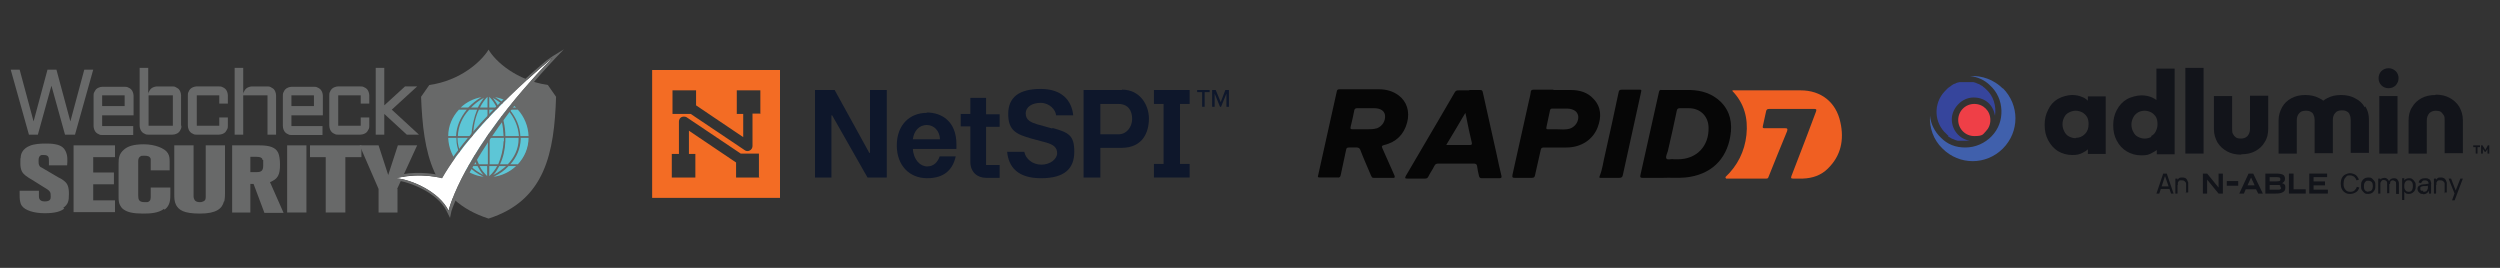 <?xml version="1.0" encoding="UTF-8"?>
<svg id="Layer_1" xmlns="http://www.w3.org/2000/svg" version="1.1" viewBox="0 0 700 75">
  <rect x="0" y="0" width="700" height="75" fill="#333333" stroke="none"/>
  <!-- Generator: Adobe Illustrator 29.4.0, SVG Export Plug-In . SVG Version: 2.1.0 Build 152)  -->
  <defs>
    <style>
      .st0 {
        fill: #f36c24;
      }

      .st1 {
        fill: #f05f22;
      }

      .st2 {
        fill: #0e172b;
      }

      .st3 {
        fill: #5dc6d6;
      }

      .st4 {
        fill: #060606;
      }

      .st5 {
        fill: #fff;
      }

      .st6 {
        fill: #12141a;
      }

      .st7 {
        fill: #36459c;
      }

      .st8 {
        fill: #686969;
      }

      .st9 {
        fill: #ef3f47;
      }

      .st10 {
        fill: #4060ac;
      }
    </style>
  </defs>
  <g>
    <g>
      <path class="st8" d="M8.1,37.7L3,19.5h2.5l3.9,14.5,3.9-14.5h2.5l3.9,14.5,3.9-14.5h2.5l-5.1,18.2h-2.8l-3.8-13.7-3.8,13.7h-2.8Z"/>
      <path class="st8" d="M37.3,32.3h-8.7v3h8.7v2.5h-8.7c-.3,0-.6,0-.9-.2-.3-.1-.6-.3-.8-.5-.2-.2-.4-.5-.5-.8s-.2-.6-.2-1v-8.5c0-.3,0-.7.2-1s.3-.6.5-.8c.2-.2.5-.4.8-.5.3-.1.6-.2.9-.2h6.3c.3,0,.7,0,1,.2.3.1.6.3.8.5.2.2.4.5.5.8s.2.6.2,1v5.5ZM28.6,26.7v3h6.3v-3h-6.3Z"/>
      <path class="st8" d="M50.8,35.2c0,.3,0,.7-.2,1-.1.3-.3.6-.5.8-.2.2-.5.4-.8.5-.3.1-.6.2-1,.2h-6.8c-.3,0-.6,0-.9-.2-.3-.1-.6-.3-.8-.5-.2-.2-.4-.5-.5-.8-.1-.3-.2-.6-.2-1v-16.2h2.4v7.6c0-.3,0-.6.2-.9.1-.3.3-.5.5-.8.2-.2.5-.4.8-.5.3-.1.6-.2.9-.2h4.3c.3,0,.7,0,1,.2s.6.3.8.5c.2.2.4.5.5.8.1.3.2.6.2,1v8.5ZM41.6,26.7v8.5h6.8v-8.5h-6.8Z"/>
      <path class="st8" d="M55.1,26.7v8.5h6.3v-2.3h2.4v2.3c0,.3,0,.7-.2,1s-.3.6-.5.8c-.2.2-.5.4-.8.5-.3.1-.6.2-1,.2h-6.3c-.3,0-.6,0-.9-.2-.3-.1-.6-.3-.8-.5-.2-.2-.4-.5-.5-.8-.1-.3-.2-.6-.2-1v-8.5c0-.3,0-.7.2-1,.1-.3.3-.6.5-.8.2-.2.5-.4.8-.5s.6-.2.9-.2h6.3c.3,0,.7,0,1,.2.3.1.6.3.8.5.2.2.4.5.5.8s.2.6.2,1v2.3h-2.4v-2.3h-6.3Z"/>
      <path class="st8" d="M77.3,37.7h-2.4v-11h-6.8v11h-2.4v-18.7h2.4v7.6c0-.3,0-.6.2-.9.1-.3.3-.5.5-.8.2-.2.5-.4.8-.5.3-.1.6-.2.9-.2h4.3c.3,0,.7,0,1,.2s.6.3.8.5c.2.2.4.5.5.8.1.3.2.6.2,1v11Z"/>
      <path class="st8" d="M90.3,32.3h-8.7v3h8.7v2.5h-8.7c-.3,0-.6,0-.9-.2-.3-.1-.6-.3-.8-.5-.2-.2-.4-.5-.5-.8-.1-.3-.2-.6-.2-1v-8.5c0-.3,0-.7.2-1,.1-.3.3-.6.5-.8.2-.2.5-.4.8-.5s.6-.2.9-.2h6.3c.3,0,.7,0,1,.2.3.1.6.3.8.5.2.2.4.5.5.8s.2.6.2,1v5.5ZM81.6,26.7v3h6.3v-3h-6.3Z"/>
      <path class="st8" d="M94.7,26.7v8.5h6.3v-2.3h2.4v2.3c0,.3,0,.7-.2,1s-.3.6-.5.8c-.2.2-.5.4-.8.5-.3.1-.6.2-1,.2h-6.3c-.3,0-.6,0-.9-.2-.3-.1-.6-.3-.8-.5-.2-.2-.4-.5-.5-.8-.1-.3-.2-.6-.2-1v-8.5c0-.3,0-.7.2-1,.1-.3.3-.6.5-.8.2-.2.5-.4.8-.5s.6-.2.9-.2h6.3c.3,0,.7,0,1,.2.3.1.6.3.8.5.2.2.4.5.5.8s.2.6.2,1v2.3h-2.4v-2.3h-6.3Z"/>
      <path class="st8" d="M113.9,37.7l-6.3-5.8v5.8h-2.4v-18.7h2.4v10.5l5.8-5.3h3.4l-7.1,6.5,7.6,7h-3.4Z"/>
    </g>
    <g>
      <path class="st8" d="M18,58.4c-1,.8-2.5,1.3-5.5,1.3s-5.5-.8-6.4-2.1c-.6-.9-.6-2.1-.6-3.1v-1.1h5.4v1.5c0,.4,0,1.5,1.6,1.5s1.7-.7,1.7-1.3,0-1.2-.3-1.5c-.3-.4-.8-.7-1.8-1.3l-3.2-2c-.6-.3-1.1-.7-1.7-1.1-.9-.7-1.5-1.5-1.5-3.5s0-.9.1-1.6c0-.7.3-2.4,2.6-3.3,1.2-.5,3-.6,4.2-.6s1.9,0,2.9.2c1.8.3,2.5,1.2,2.8,1.8.7,1.3.6,2.7.5,4.1h-5.1v-1.3c0-1-.1-1.6-1.5-1.6s-.5,0-.9.2c-.5.3-.5,1-.5,1.5s0,1,.3,1.4c.1.2.3.3.7.5l4.6,2.7c.3.1,1,.5,1.6,1,.9.7,1.3,1.6,1.3,3.6s-.2,2.9-1.6,3.9Z"/>
      <path class="st8" d="M20.6,59.5v-18.8h11.6v3.3h-6.1v4.3h5.8v3.3h-5.8v4.5h6.1v3.3h-11.6Z"/>
      <path class="st8" d="M45.9,58.5c-1.6,1.2-3.9,1.3-5.9,1.3-2.8,0-4.3-.4-5.3-1.1-.2-.1-.7-.5-1-1.1-.4-.6-.5-1.3-.5-2.6v-9.3c0-1.5.2-2.7,1.5-3.8,1-.9,2.6-1.5,5.6-1.5s5.9,1.1,6.7,2.5c.5.8.5,1.6.5,2.5v2.3h-5.3v-2.4c0-.3,0-.5,0-.8-.2-.8-1-.9-1.8-.9s-.8,0-1.1.2c-.7.4-.6,1.4-.6,1.5v9.4c0,1.2.2,1.9,1.8,1.9s.5,0,.8,0c1-.3.9-1.1.9-1.8v-2.3h5.5v1.7c0,1.6,0,3.3-1.6,4.5Z"/>
      <path class="st8" d="M62.7,56.4c-.5,2-2.1,3.4-6.7,3.4s-5.9-1-6.7-2.4c-.5-1-.5-2-.5-3v-13.7h5.4v14.2c0,0,0,.6.2.9.3.8,1.3.8,1.6.8s.5,0,.9-.2c.7-.3.7-.8.7-1.4v-14.3h5.4v13.5c0,.2,0,1.3-.2,2.2Z"/>
      <path class="st8" d="M74,59.5l-3-8h-.9v8h-5.1v-18.8h7.6c3,0,4.6.6,5.3,2.1.3.7.5,1.8.5,3.3,0,2.9-.6,4-2.8,4.9l3.8,8.6h-5.4ZM73.5,44.8c0-.6-.6-.9-1.8-.9h-1.6v4.3h1.7c1.4,0,1.9-.4,1.9-1.9s0-1.2,0-1.5Z"/>
      <path class="st8" d="M80.4,59.5v-18.8h5.4v18.8h-5.4Z"/>
      <path class="st8" d="M96.7,44v15.5h-5.5v-15.5h-4.4v-3.3h14.4v3.3h-4.5Z"/>
      <path class="st8" d="M111.3,52.9v6.6h-5.3v-6.6l-5.3-12.2h5.3l2.7,8.3,2.7-8.3h5.4l-5.6,12.2Z"/>
    </g>
    <path d="M122.3,50.1s0,0,0,0c0,0,0,0,0,0Z"/>
    <path d="M122.4,50.1s0,0,0,0c0,0,0,0,0,0Z"/>
    <path d="M122.4,50.1s0,0,0,0c0,0,0,0,0,0Z"/>
    <path d="M122.1,50s0,0,0,0c0,0,0,0,0,0Z"/>
    <path d="M122.2,50.1s0,0,0,0c0,0,0,0,0,0Z"/>
    <path d="M124.8,50s0,0,0,0c0,0,0,0,0,0Z"/>
    <path class="st8" d="M153.4,23.8c-8.8-1.3-14.7-6.6-16.6-9.9-2,3.3-7.9,8.7-16.6,9.9l-2.3,3.3c.6,15.6,3,29,18.9,34.1,15.9-5.1,18.4-18.5,18.9-34.1l-2.3-3.3Z"/>
    <circle class="st3" cx="136.7" cy="38.3" r="11.5"/>
    <path class="st8" d="M124.9,38.3c0,6.5,5.3,11.8,11.8,11.8s11.8-5.3,11.8-11.8-5.3-11.8-11.8-11.8c-6.5,0-11.8,5.3-11.8,11.8ZM128.2,38.6h3.7c0,.3,0,.6,0,1,.1,2.4.6,4.6,1.5,6.4h-2.2c-1.9-2-3-4.4-3.1-7.1,0-.1,0-.2,0-.3ZM142.2,46h-2.2c.9-1.9,1.4-4,1.5-6.4,0-.3,0-.7,0-1h3.7c0,.1,0,.2,0,.4,0,2.7-1.2,5.1-3.1,7.1ZM141,39.5c-.1,2.4-.7,4.6-1.5,6.5h-2.4s0-7.4,0-7.4h4c0,.3,0,.6,0,1ZM139.4,30.7c1,2.2,1.5,4.7,1.6,7.4h-4s0-7.4,0-7.4h2.4ZM137,30.1v-3c.8.8,1.5,1.8,2.1,3h-2.1ZM139.2,46.5c-.6,1.1-1.3,2-2.2,2.8v-2.8s2.2,0,2.2,0ZM134.3,46.5h2.1s0,2.8,0,2.8c-.8-.8-1.6-1.7-2.1-2.8ZM134.1,46c-.9-1.8-1.4-4-1.5-6.5,0-.3,0-.6,0-.9h4s0,7.4,0,7.4h-2.4ZM132.5,38.1c0-2.7.6-5.3,1.6-7.4h2.4s0,7.4,0,7.4h-4ZM134.4,30.1c.6-1.2,1.3-2.2,2.1-3v3s-2.1,0-2.1,0ZM138,27.4c1.4.8,2.6,1.7,3.6,2.7h-1.9c-.5-1-1.1-1.9-1.7-2.7ZM142.1,30.7c1.9,2.1,3,4.7,3.2,7.4h-3.8c0-2.7-.6-5.2-1.6-7.4h2.1ZM141.7,46.5c-1,.9-2.2,1.8-3.6,2.5.7-.7,1.2-1.6,1.7-2.5h1.9ZM135.4,49c-1.4-.7-2.6-1.5-3.6-2.5h1.9c.5.9,1,1.8,1.7,2.5ZM128.2,38.1c.1-2.7,1.2-5.3,3.2-7.4h2.2c-.9,2.2-1.5,4.8-1.6,7.4h-3.8ZM131.9,30.1c1-1,2.2-2,3.6-2.7-.6.8-1.2,1.7-1.7,2.7h-1.9ZM131.2,30.1h-2.2c1.6-1.5,3.6-2.5,5.8-2.9-1.4.8-2.6,1.8-3.7,2.9ZM138.6,27.2c2.3.4,4.3,1.4,5.9,2.9h-2.2c-1-1.1-2.3-2.1-3.7-2.9ZM145,30.7c1.8,2,2.9,4.6,3,7.4h-2.3c-.1-2.7-1.2-5.2-3-7.4h2.3ZM148,38.6c0,2.9-1.2,5.5-3,7.4h-2.1c1.8-2,2.8-4.4,2.9-7,0-.1,0-.3,0-.4h2.3ZM144.5,46.5c-1.7,1.6-3.9,2.7-6.3,3,1.7-.8,3.1-1.8,4.2-3h2.1ZM135.4,49.5c-2.5-.3-4.7-1.4-6.4-3h2.1c1.2,1.2,2.6,2.2,4.3,3ZM128.5,46c-1.8-2-2.9-4.6-3-7.4h2.3c0,.1,0,.2,0,.4,0,2.6,1.1,5,2.9,7h-2.1ZM125.5,38.1c0-2.9,1.2-5.5,3-7.4h2.2c-1.8,2.2-2.9,4.7-3,7.4h-2.3Z"/>
    <g>
      <path class="st5" d="M111,49.9c4.1.4,11.9,3.7,14.6,9.1,0,0,3.8-16.9,29.1-42.8,0,0-21.6,17.4-30.9,33.7,0,0-6-1.7-12.7,0Z"/>
      <path class="st8" d="M154.7,16.2c-25.3,25.9-29.1,42.8-29.1,42.8-2.7-5.5-10.5-8.7-14.6-9.1.6-.1,1.1-.3,1.6-.4,6.1-1.1,11.1.4,11.1.4,9.3-16.3,30.9-33.7,30.9-33.7M153.2,16.8c-.2.2-20.3,16.3-29.7,32.3-1.5-.3-5.8-1.2-10.9-.3-.6.1-1.1.2-1.7.4l-3.7.9,3.8.4c1.7.2,4.6,1,7.6,2.6,2.2,1.2,5.1,3.2,6.5,6.1l.9,1.8.4-1.9c0-.2,6.7-19.9,31.5-45.3l-3.1,1.9-1.6,1.1Z"/>
    </g>
  </g>
  <g id="L72bqd.tif">
    <g>
      <path class="st1" d="M483.1,49.6c3.4-3.2,5.4-7.2,5.9-11.8.5-4.7-.6-8.9-4-12.4.4-.2.7-.1,1-.1,6.1,0,12.1,0,18.2,0,5.7,0,9.9,3.3,11.1,8.9,1.1,4.9.2,9.4-3.5,13-1.9,1.9-4.3,2.7-7,2.8-.9,0-1.8,0-2.7,0-.6,0-.7-.1-.5-.7,1.3-3.5,2.7-6.9,4-10.4,1-2.6,1.9-5.1,2.9-7.7.2-.6,0-.7-.5-.7-4.2,0-8.4,0-12.6,0-.6,0-.8.2-.9.7-.3,1.4-.6,2.7-.9,4.1-.1.5,0,.6.5.6,1.9,0,3.8,0,5.7,0,.6,0,.8.1.6.8-1.8,4.3-3.5,8.6-5.2,12.8-.1.3-.2.5-.6.5-3.8,0-7.5,0-11.3,0,0,0,0,0-.1-.2Z"/>
      <path class="st4" d="M390.3,49.8c-1.9,0-3.8,0-5.7,0-.5,0-.5-.3-.7-.6-1-2.4-2.1-4.8-3-7.2-.2-.5-.5-.7-1-.7-.7,0-1.4,0-2.1,0-.6,0-.8.1-.9.7-.5,2.3-1,4.7-1.5,7-.1.5-.3.8-.9.7-1.6,0-3.3,0-4.9,0-.6,0-.7-.1-.5-.7,1.7-7.8,3.5-15.6,5.2-23.4.1-.5.3-.6.8-.6,3.7,0,7.4,0,11,0,2,0,3.9.5,5.5,1.7,2.3,1.7,3.2,4.5,2.4,7.6-.9,3.4-3.1,5.5-6.4,6.3-.7.2-.8.3-.5,1,1.1,2.4,2.1,4.8,3.2,7.2.1.3.3.5.2.9ZM381.5,36.2c.4,0,.8,0,1.2,0,1,0,1.9,0,2.9-.3,1.5-.6,2.4-2.1,2.2-3.7-.2-1.2-1.3-1.9-3-1.9-1.6,0-3.2,0-4.8,0-.4,0-.7.1-.8.6-.3,1.5-.6,3-1,4.5-.2.7,0,.8.7.8.9,0,1.8,0,2.7,0Z"/>
      <path class="st4" d="M465.6,49.8c-2.2,0-3.9,0-5.7,0-.6,0-.7-.2-.6-.7,1.7-7.8,3.5-15.5,5.2-23.3.1-.5.3-.7.8-.6,2.7,0,5.4,0,8,0,3.2.1,6.1,1,8.5,3.3,2.7,2.7,3.3,6,2.7,9.6-1.1,6.7-5.6,10.9-12.6,11.6-2.2.2-4.4,0-6.3.1ZM468.7,44.6c.4,0,.8,0,1.1,0,5.2,0,8.7-3.6,8.6-8.8,0-3.2-2.3-5.5-5.5-5.5-.8,0-1.7,0-2.5,0-.6,0-.8.2-.9.7-.8,3.8-1.6,7.5-2.5,11.3-.2.7-.7,1.6-.4,2.1.4.5,1.4,0,2.1.2Z"/>
      <path class="st4" d="M411.4,25.2c1,0,2,0,3,0,.5,0,.7.1.8.7,1.3,5.9,2.6,11.7,3.9,17.5.4,1.9.8,3.8,1.3,5.8.1.5,0,.7-.5.7-1.7,0-3.3,0-5,0-.5,0-.7-.2-.8-.7-.2-.9-.4-1.7-.5-2.6-.1-.6-.3-.8-1-.8-3.3,0-6.6,0-9.8,0-.6,0-.9.1-1.2.7-.5,1-1.2,2-1.7,3-.2.4-.5.5-.9.5-1.7,0-3.3,0-5,0-.7,0-.6-.2-.4-.7,3.2-5.4,6.3-10.8,9.5-16.2,1.4-2.4,2.8-4.8,4.2-7.2.3-.5.5-.6,1.1-.6,1,0,2,0,3,0ZM405,40.6c2.3,0,4.5,0,6.6,0,.5,0,.6-.2.5-.7-.5-2.1-1-4.3-1.4-6.4-.1-.5-.2-1.1-.4-1.9-1.8,3.1-3.5,5.9-5.3,8.9Z"/>
      <path class="st4" d="M435,25.2c1.6,0,3.2,0,4.8,0,2.4,0,4.7.6,6.4,2.5,2.2,2.3,2.2,5.1,1.2,7.8-1.3,3.6-4.7,5.8-8.8,5.8-2.1,0-4.2,0-6.3,0-.5,0-.8.1-.9.7-.5,2.4-1.1,4.7-1.6,7.1-.1.5-.3.7-.9.7-1.6,0-3.1,0-4.7,0-.8,0-.8-.2-.7-.9,1.5-6.7,3-13.5,4.5-20.2.2-1,.5-1.9.6-2.9,0-.5.3-.7.9-.7,1.8,0,3.6,0,5.4,0ZM436,36.2c1.1,0,2.3.2,3.6-.2,1.5-.5,2.5-2.1,2.3-3.5-.2-1.3-1.3-2-3-2.1-1.4,0-2.8,0-4.2,0-.4,0-.6.1-.7.5-.3,1.6-.7,3.1-1,4.7-.1.5,0,.6.5.6.8,0,1.6,0,2.6,0Z"/>
      <path class="st4" d="M451,49.8c-.9,0-1.8,0-2.7,0-.4,0-.6,0-.4-.5.8-1.9,1-4,1.5-6,1.3-5.8,2.6-11.6,3.8-17.4.1-.6.3-.8,1-.8,1.6,0,3.2,0,4.8,0,.5,0,.7,0,.5.7-1.7,7.7-3.4,15.5-5.1,23.2-.1.6-.4.8-1,.8-.8,0-1.6,0-2.4,0Z"/>
    </g>
  </g>
  <g>
    <path class="st2" d="M276.1,27.4h-4.4v4.5h-2.7v3.5h2.7v10c0,2.7,1.9,4.4,4.4,4.4h3.8v-3.6h-3.8v-10.7h3.8v-3.5h-3.8v-4.5Z"/>
    <path class="st2" d="M314.1,25.2h-10.7v24.5h4.7v-8.3h5.9c6,0,7.7-4.4,7.7-8.2s-2.5-8.1-7.5-8.1ZM313.1,37.6h-5v-8.5h5c2.9,0,3.9,2,3.9,4.2s-1.5,4.3-3.8,4.3Z"/>
    <polygon class="st2" points="243.6 42.8 243.4 42.8 233.7 25.2 228.2 25.2 228.2 49.7 232.8 49.7 232.8 32.3 233 32.3 242.9 49.7 248.3 49.7 248.3 25.2 243.6 25.2 243.6 42.8"/>
    <path class="st2" d="M259.5,31.6c-4.8,0-8.4,3.4-8.4,9.1s3.6,9.2,8.5,9.2,7.2-2.5,8-6.1h-4.5c-.5,1.5-1.6,2.8-3.5,2.8s-3.8-1.8-4-4.9h12.2v-1.3c0-6.5-4.2-8.9-8.3-8.9ZM255.6,39c.3-2.5,1.9-4,3.9-4s3.6,1.6,3.7,4h-7.6Z"/>
    <path class="st2" d="M294.7,36l-4.3-1.2c-1.6-.5-3.2-1.1-3.2-3s1.8-3,4.2-3,4.2,1.9,4.3,3.5h4.8c-.4-4.1-3.1-7.4-9.1-7.4s-9.1,2.3-9.1,7,2.3,5.7,6.5,6.9l4.1,1.1c2.1.6,3.1,1.4,3.1,3s-1.9,3.2-4.4,3.2-4.4-1.6-4.8-3.6h-4.8c.4,4.2,2.9,7.4,9.5,7.4s9.3-2.7,9.3-7.4-1.6-5.4-6.2-6.7Z"/>
    <path class="st0" d="M182.6,19.6v35.8h35.8V19.6h-35.8ZM212.7,49.7h-6.6v-4.2l-13.2-8.9v6.5h1.8v6.6h-6.6v-6.6h2v-9.1c0-.5.3-1,.7-1.2.4-.2,1-.2,1.4,0l15.2,10.2h5.1v6.6ZM212.7,31.8h-2v9.1c0,.5-.3,1-.7,1.2-.2.1-.4.2-.6.2s-.5,0-.8-.2l-15.2-10.2h-5.1v-6.6h6.6v4.2l13.2,8.9v-6.5h-1.8v-6.6h6.6v6.6Z"/>
    <polygon class="st2" points="333.1 29.1 333.1 25.2 323.1 25.2 323.1 29.1 325.8 29.1 325.8 45.9 323.1 45.9 323.1 49.7 333.1 49.7 333.1 45.9 330.4 45.9 330.4 29.1 333.1 29.1"/>
    <polygon class="st2" points="336.6 25.8 335.2 25.8 335.2 25.2 338.7 25.2 338.7 25.8 337.3 25.8 337.3 29.9 336.6 29.9 336.6 25.8"/>
    <polygon class="st2" points="343.4 26.2 341.9 29.9 341.6 29.9 340.1 26.2 340.1 29.9 339.4 29.9 339.4 25.2 340.4 25.2 341.8 28.6 343.1 25.2 344.1 25.2 344.1 29.9 343.4 29.9 343.4 26.2"/>
  </g>
  <g>
    <g>
      <g>
        <g>
          <polygon class="st6" points="692.5 41.2 693.2 41.2 693.2 43 693.7 43 693.7 41.2 694.4 41.2 694.4 40.7 692.5 40.7 692.5 41.2"/>
          <polygon class="st6" points="696.6 40.7 695.9 42 695.1 40.7 694.7 40.7 694.7 43 695.2 43 695.2 41.7 695.7 42.5 696 42.5 696.5 41.7 696.5 43 697 43 697 40.7 696.6 40.7"/>
        </g>
        <path class="st6" d="M584.6,26.9v1.3c-.4-.4-.9-.8-1.5-1-.9-.4-1.8-.6-2.9-.6s-2.8.4-4,1.1c-1.2.7-2.1,1.7-2.7,3-.7,1.3-1,2.7-1,4.3s.3,3,1,4.3c.7,1.3,1.6,2.3,2.7,3,1.2.7,2.5,1.1,4,1.1s2.1-.2,2.9-.6c.6-.3,1.1-.6,1.5-1v1.3h5v-16.1h-5,0ZM581.2,38.7c-.7,0-1.3-.2-1.9-.5-.6-.3-1-.8-1.3-1.4-.3-.6-.5-1.2-.5-2s.2-1.4.5-2c.3-.6.7-1,1.3-1.3s1.2-.5,1.9-.5,1.3.2,1.9.5c.5.3,1,.8,1.3,1.3.3.6.4,1.2.4,2,0,1.1-.3,2-1,2.7s-1.5,1.1-2.6,1.1h0Z"/>
        <path class="st6" d="M603.8,19v9c-.4-.3-.8-.5-1.2-.7-.9-.4-1.9-.6-3-.6s-2.9.4-4.1,1.1c-1.2.7-2.1,1.7-2.8,3-.7,1.3-1,2.7-1,4.3s.3,3,1,4.3c.7,1.3,1.6,2.3,2.8,3,1.2.7,2.5,1.1,4.1,1.1s2.1-.2,3-.7.9-.5,1.3-.8v1.2h5v-24h-5.1ZM602.4,38.3c-.5.3-1.2.5-1.9.5s-1.3-.2-1.9-.5c-.6-.3-1-.8-1.3-1.4-.3-.6-.5-1.2-.5-2s.2-1.4.5-2c.3-.6.7-1,1.3-1.4.5-.3,1.2-.5,1.9-.5s1.3.2,1.9.5c.5.3,1,.8,1.3,1.3.3.6.4,1.2.4,2s-.2,1.4-.5,2c-.3.6-.7,1-1.3,1.3Z"/>
        <path class="st6" d="M611.9,43v-24h5.1v24h-5.1Z"/>
        <path class="st6" d="M627.5,43.3c-1.5,0-2.8-.3-3.9-.9-1.1-.6-2-1.4-2.7-2.5-.6-1.1-1-2.3-1-3.7v-9.3h5.1v9.3c0,.6,0,1,.3,1.4.2.4.5.7.8.9s.8.3,1.4.3,1.3-.2,1.8-.7c.4-.5.7-1.1.7-2v-9.3h5.1v9.3c0,1.4-.3,2.7-1,3.7-.6,1.1-1.5,1.9-2.6,2.5-1.1.6-2.4.9-3.9.9h0Z"/>
        <path class="st6" d="M682,26.5c1.5,0,2.8.3,3.9.9,1.1.6,2,1.4,2.7,2.5.6,1.1,1,2.3,1,3.7v9.3h-5.1v-9.3c0-.6,0-1-.3-1.4s-.5-.7-.8-.9-.8-.3-1.4-.3-1.3.2-1.8.7c-.4.5-.7,1.1-.7,2v9.3h-5.1v-9.3c0-1.4.3-2.7,1-3.7.6-1.1,1.5-1.9,2.6-2.5,1.1-.6,2.4-.9,3.9-.9h0Z"/>
        <path class="st6" d="M662.1,30c-.6-1.1-1.5-1.9-2.7-2.5-1.1-.6-2.4-.9-3.9-.9s-2.8.3-3.9.9c-.4.2-.7.4-1.1.7-.3-.3-.7-.5-1.1-.7-1.1-.6-2.4-.9-3.9-.9s-2.8.3-3.9.9c-1.1.6-2,1.4-2.6,2.5-.6,1.1-1,2.3-1,3.7v9.3h5.1v-9.3c0-.8.2-1.5.7-2,.4-.5,1-.7,1.8-.7s1,.1,1.4.3c.4.2.7.5.8.9.2.4.3.9.3,1.4v9.3h5.1v-9.3c0-.8.2-1.5.7-2,.4-.5,1-.7,1.8-.7s1,.1,1.4.3c.4.2.7.5.8.9.2.4.3.9.3,1.4v9.3h5.1v-9.3c0-1.4-.3-2.6-1-3.7h0Z"/>
        <path class="st6" d="M668.8,24.7c-.8,0-1.5-.3-2-.8-.5-.5-.8-1.2-.8-2s.3-1.5.8-2c.5-.5,1.2-.8,2-.8s1.4.3,2,.8c.5.5.8,1.2.8,2s-.3,1.4-.8,2c-.5.5-1.2.8-2,.8ZM666.2,43v-16.1h5.1v16.1h-5.1Z"/>
      </g>
      <g>
        <path class="st7" d="M545.3,38c0,0,.2.1.2.2.1.1.3.2.5.3,0,0,.2.1.3.2.1,0,.3.2.4.2.1,0,.2,0,.3.1.1,0,.3.1.4.2.1,0,.2,0,.3.1.1,0,.3,0,.4.1.1,0,.2,0,.3,0,.1,0,.3,0,.4,0,.1,0,.2,0,.4,0,.1,0,.3,0,.4,0,.1,0,.2,0,.4,0,.1,0,.3,0,.4,0,.1,0,.3,0,.4,0,.1,0,.3,0,.4,0,.1,0,.2,0,.3,0-2.9-.5-5-3-5-6s2.7-6.1,6.1-6.1,5.5,2.2,6,5.1c.4-2.7-.4-5.6-2.6-7.5-.2-.2-.4-.4-.6-.5,0,0-.2-.1-.2-.2-.1-.1-.3-.2-.5-.3,0,0-.2-.1-.3-.2-.1,0-.3-.2-.4-.2-.1,0-.2,0-.3-.1-.1,0-.3-.1-.4-.2-.1,0-.2,0-.3-.1-.1,0-.3,0-.4-.1-.1,0-.2,0-.3,0-.1,0-.3,0-.4,0-.1,0-.2,0-.4,0-.1,0-.3,0-.4,0-.1,0-.2,0-.4,0-.1,0-.3,0-.4,0-.1,0-.3,0-.4,0-.1,0-.3,0-.4,0-.1,0-.3,0-.4,0-.1,0-.2,0-.4,0-.1,0-.3,0-.4.1-.1,0-.2,0-.4.1-.1,0-.3.1-.4.2-.1,0-.2,0-.3.1-.1,0-.3.1-.4.2-.1,0-.2.1-.3.2-.1,0-.3.2-.4.3,0,0-.2.1-.3.2-.2.1-.3.2-.5.4,0,0-.2.1-.2.2-.2.2-.4.4-.6.6-3.2,3.4-3,8.8.5,11.9.2.2.4.4.6.5h0Z"/>
        <path class="st9" d="M556,30.4c-.8-.8-1.9-1.3-3.2-1.3-2.5,0-4.5,2-4.5,4.5s2,4.5,4.5,4.5,2.4-.5,3.2-1.3c.8-.8,1.3-1.9,1.3-3.2s-.5-2.4-1.3-3.2h0Z"/>
        <path class="st10" d="M560.8,24.8c-2.5-2.5-5.9-3.7-9.2-3.5,2.1.2,4.1,1.1,5.6,2.6,2,1.8,3.1,4.3,3.2,7s-.8,5.2-2.7,7.2c-1.9,2-4.6,3.2-7.4,3.2s-5-.9-6.8-2.7c-1.8-1.7-2.9-3.9-3.1-6.2-.2,3.3.9,6.7,3.5,9.2,4.7,4.7,12.2,4.7,16.9,0,4.7-4.7,4.7-12.2,0-16.9h0Z"/>
      </g>
    </g>
    <g>
      <g>
        <polygon class="st6" points="621.2 52.5 621.1 52.4 618 48.6 616.8 48.6 616.8 54.2 618 54.2 618 50.2 618 50.3 621.2 54.2 622.4 54.2 622.4 48.6 621.2 48.6 621.2 52.5"/>
        <rect class="st6" x="623.5" y="50.7" width="3.2" height="1.3"/>
        <path class="st6" d="M629.6,48.6l-2.6,5.6h1.3l.5-1.2h2.9l.6,1.2h1.3l-2.7-5.6h-1.3ZM629.3,51.9l1-2.2,1,2.2h-1.9Z"/>
        <polygon class="st6" points="647.8 51.9 651 51.9 651 50.8 647.8 50.8 647.8 49.6 651.6 49.6 651.6 48.6 646.6 48.6 646.6 54.2 651.8 54.2 651.8 53.1 647.8 53.1 647.8 51.9"/>
        <polygon class="st6" points="642.2 48.6 640.9 48.6 640.9 54.2 645.6 54.2 645.6 53 642.2 53 642.2 48.6"/>
        <path class="st6" d="M638.7,51.3c.4,0,.6-.2.8-.4.2-.2.3-.5.3-.8h0c0-.6-.2-1-.6-1.2s-1.1-.3-2-.3h-2.9v5.6h2.9c.9,0,1.5-.1,2-.4.5-.2.7-.7.7-1.3h0c0-.4,0-.7-.3-.9-.2-.2-.5-.3-.9-.4h0ZM635.5,49.6h1.7c.5,0,.8,0,1,.1.2,0,.3.2.3.5h0c0,.3-.1.5-.3.5s-.5.1-.9.1h-1.8v-1.2h0ZM638.7,52.5c0,.2,0,.3-.1.4s-.2.2-.5.2c-.1,0-.2,0-.4,0s-.3,0-.6,0h-1.6v-1.3h1.6c.4,0,.7,0,.9,0,.2,0,.4,0,.5.2,0,0,0,.1,0,.2,0,0,0,.1,0,.2h0s0,0,0,0Z"/>
      </g>
      <g>
        <path class="st6" d="M658,54.3c-.6,0-1-.1-1.4-.4-.4-.2-.7-.6-.9-1-.2-.4-.3-1-.3-1.5s.1-1.1.3-1.5c.2-.4.5-.8.9-1s.9-.4,1.4-.4,1.2.2,1.6.5c.4.3.7.8.9,1.3l-.7.2c-.1-.4-.3-.7-.6-1-.3-.2-.7-.4-1.2-.4s-.8,0-1,.3-.5.5-.6.8-.2.7-.2,1.2c0,.4,0,.8.2,1.2.1.3.4.6.6.8.3.2.6.3,1.1.3s.9-.1,1.2-.4.5-.6.6-1l.7.2c-.2.6-.4,1-.9,1.3s-1,.5-1.6.5h0Z"/>
        <path class="st6" d="M663.1,54.3c-.4,0-.8,0-1.1-.3s-.5-.5-.7-.8-.2-.7-.2-1.2,0-.8.2-1.2.4-.6.7-.8c.3-.2.7-.3,1.1-.3s.8,0,1.1.3.5.5.7.8c.2.3.2.7.2,1.2s0,.8-.2,1.2c-.2.3-.4.6-.7.8s-.7.3-1.1.3h0ZM663.1,53.6c.4,0,.8-.1,1-.4.2-.3.3-.7.3-1.1s-.1-.9-.3-1.1-.5-.4-1-.4-.5,0-.7.2-.3.3-.4.6-.1.5-.1.8c0,.5.1.9.3,1.1s.5.4,1,.4h0Z"/>
        <path class="st6" d="M665.9,54.2v-4.2h.6v1.1h0v3.1h-.7ZM668.4,54.2v-2.7c0-.3,0-.6-.2-.8s-.4-.3-.7-.3-.5,0-.7.3-.3.4-.3.7l-.4-.2c0-.3,0-.5.2-.7s.3-.4.5-.5c.2-.1.5-.2.8-.2s.5,0,.7.2c.2.1.4.3.5.5s.2.5.2.8v2.8h-.7ZM670.9,54.2v-2.7c0-.3,0-.6-.2-.7s-.4-.3-.7-.3-.3,0-.4.1c-.1,0-.3.2-.3.3s-.1.3-.1.6h-.4c0-.4,0-.7.2-.9.1-.2.3-.4.5-.5.2-.1.5-.2.8-.2.4,0,.8.1,1,.4s.4.6.4,1.1v2.9h-.7Z"/>
        <path class="st6" d="M672.6,56v-6.1h.6v3.1h0v3h-.7ZM674.5,54.3c-.4,0-.7,0-1-.3s-.5-.5-.6-.8-.2-.7-.2-1.1,0-.8.2-1.1.3-.6.6-.8.6-.3,1-.3.7,0,1,.3c.3.2.5.5.7.8s.2.7.2,1.1,0,.8-.2,1.1c-.1.3-.4.6-.7.8s-.6.3-1,.3h0ZM674.4,53.7c.3,0,.5,0,.7-.2.2-.1.3-.3.4-.6s.1-.5.1-.8,0-.6-.1-.8c0-.2-.2-.4-.4-.6s-.4-.2-.7-.2-.5,0-.7.2-.3.3-.4.6-.1.5-.1.8,0,.6.1.8.2.4.4.6c.2.1.4.2.7.2h0Z"/>
        <path class="st6" d="M678.4,54.3c-.3,0-.6,0-.8-.2s-.4-.3-.5-.5-.2-.4-.2-.6,0-.4.1-.6.2-.3.4-.4c.2-.1.3-.2.6-.3.2,0,.4-.1.7-.1s.5,0,.8-.1.5,0,.7,0h-.2c0-.2,0-.5-.2-.7s-.4-.3-.8-.3-.5,0-.7.2-.3.3-.4.6l-.7-.2c.1-.4.3-.7.6-.9.3-.2.7-.3,1.2-.3s.7,0,1,.2c.3.1.5.3.6.6,0,.1,0,.3.1.4s0,.3,0,.5v2.6h-.6v-1h.1c-.2.4-.4.7-.7.9s-.6.3-1,.3h0ZM678.5,53.7c.2,0,.5,0,.7-.1.2,0,.3-.2.4-.4s.2-.3.2-.5c0-.1,0-.3,0-.4s0-.3,0-.4h.2c-.2.1-.4.2-.7.2s-.4,0-.6,0c-.2,0-.4,0-.5.1-.1,0-.2,0-.3.1-.1,0-.2.1-.2.2s0,.2,0,.3,0,.2,0,.3c0,.1.1.2.3.3.1,0,.3,0,.5,0h0Z"/>
        <path class="st6" d="M681.5,54.2v-4.2h.6v1.1h0v3.1h-.7,0ZM684.5,54.2v-2.1c0-.2,0-.4,0-.6,0-.2,0-.4-.2-.5,0-.1-.2-.3-.4-.4s-.3-.1-.6-.1-.3,0-.5,0c-.1,0-.3.1-.4.3-.1.1-.2.3-.2.4s0,.4,0,.6h-.5c0-.5,0-.9.2-1.2s.4-.5.6-.7.6-.2.9-.2.5,0,.7.1.4.2.5.3c.1.1.2.3.3.5s.1.4.2.5c0,.2,0,.4,0,.5v2.3h-.7Z"/>
        <path class="st6" d="M686.6,56l.8-2.2v.7s-1.8-4.5-1.8-4.5h.7l1.4,3.6h-.2l1.4-3.6h.7l-2.3,6.1h-.7,0Z"/>
      </g>
      <g>
        <path class="st6" d="M603.8,54.2l1.9-5.6h1l1.9,5.6h-.7l-1.8-5.2h.2l-1.7,5.2h-.7ZM604.7,52.9v-.7h2.9v.7h-2.9Z"/>
        <path class="st6" d="M609.1,54.2v-4.2h.6v1.1h0v3.1h-.7ZM612.1,54.2v-2.1c0-.2,0-.4,0-.6,0-.2,0-.4-.2-.5,0-.1-.2-.3-.4-.4s-.3-.1-.6-.1-.3,0-.5,0c-.1,0-.3.1-.4.3-.1.1-.2.3-.2.4s0,.4,0,.6h-.5c0-.5,0-.9.2-1.2s.4-.5.6-.7.6-.2.9-.2.5,0,.7.1c.2,0,.4.2.5.3.1.1.2.3.3.5s.1.4.2.5c0,.2,0,.4,0,.5v2.3h-.7,0Z"/>
      </g>
    </g>
  </g>
</svg>